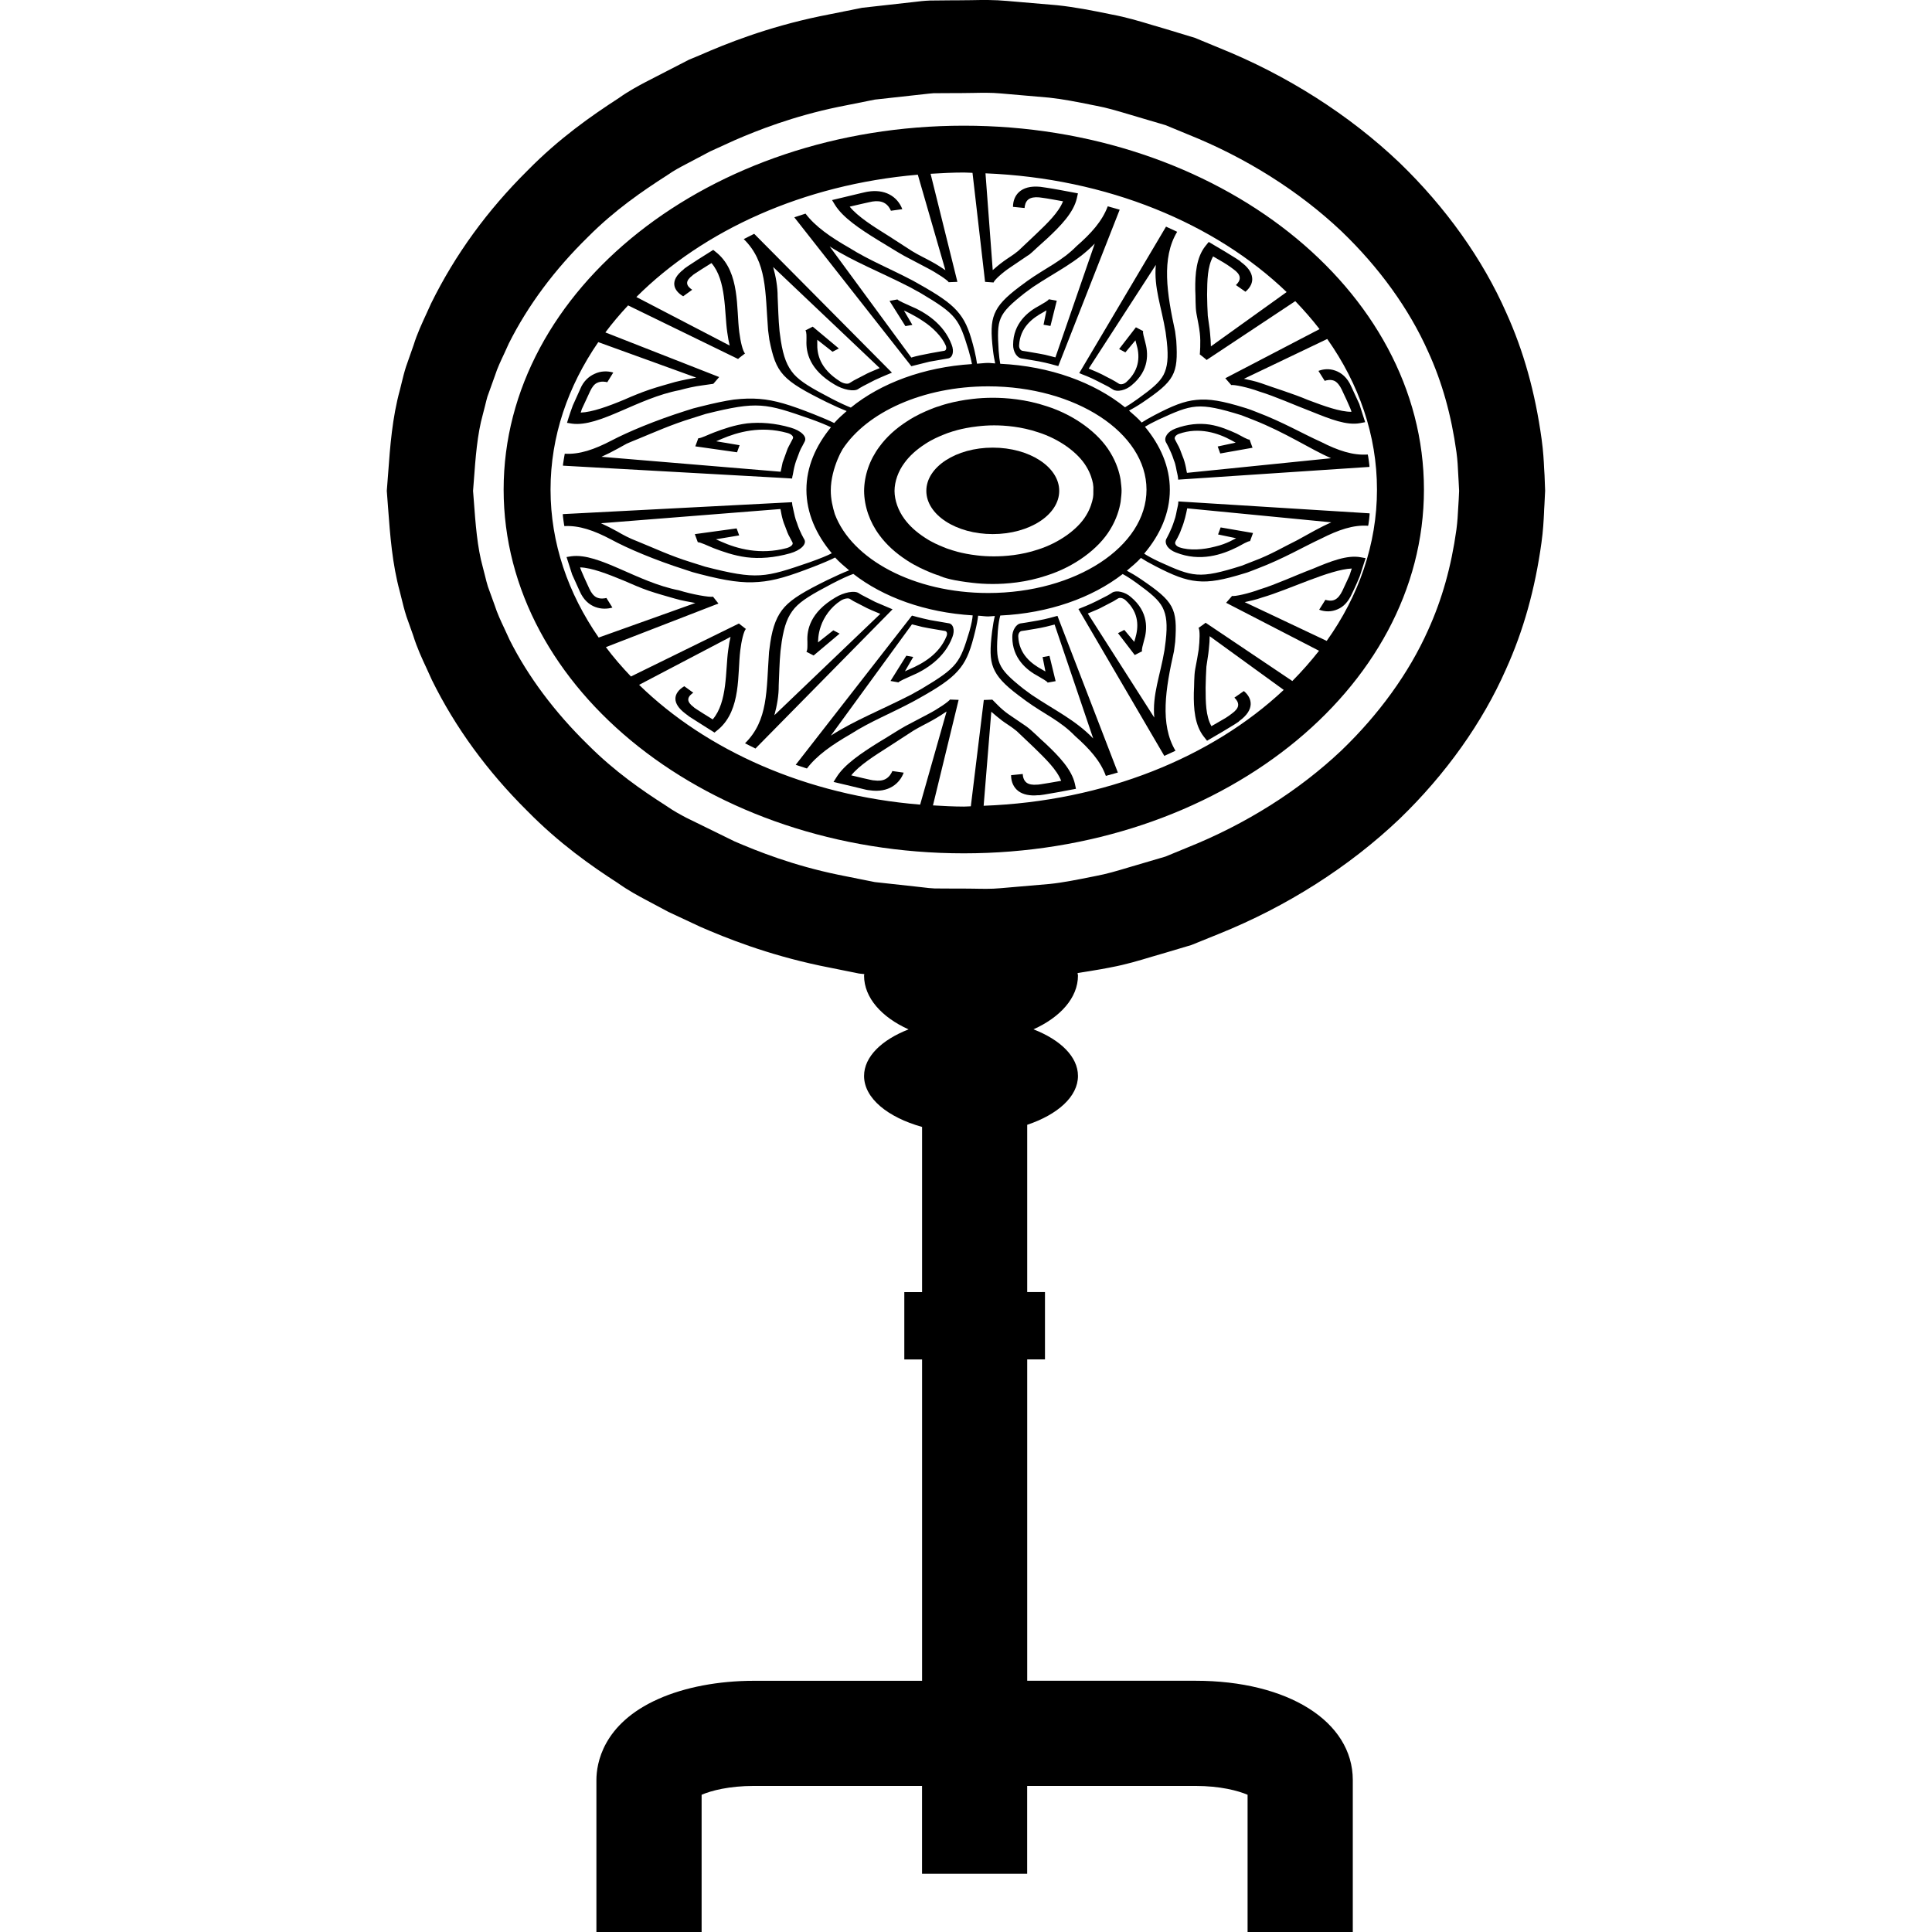 <?xml version="1.0" encoding="iso-8859-1"?>
<!-- Uploaded to: SVG Repo, www.svgrepo.com, Generator: SVG Repo Mixer Tools -->
<!DOCTYPE svg PUBLIC "-//W3C//DTD SVG 1.1//EN" "http://www.w3.org/Graphics/SVG/1.1/DTD/svg11.dtd">
<svg fill="#000000" version="1.1" id="Capa_1" xmlns="http://www.w3.org/2000/svg" xmlns:xlink="http://www.w3.org/1999/xlink" 
	 width="800px" height="800px" viewBox="0 0 47.192 47.192"
	 xml:space="preserve">
<g>
	<g>
		<path d="M37.728,11.612c-0.004-0.047-0.006-0.102-0.01-0.162c-0.008-0.182-0.021-0.431-0.062-0.725
			c-0.157-1.139-0.44-2.154-0.865-3.09c-0.575-1.304-1.473-2.566-2.602-3.657c-1.229-1.172-2.757-2.144-4.408-2.808l-0.593-0.245
			l-0.717-0.218c-0.112-0.032-0.224-0.065-0.334-0.098c-0.313-0.095-0.637-0.191-0.973-0.253l-0.068-0.014
			c-0.407-0.083-0.83-0.168-1.279-0.215l-1.227-0.105c-0.294-0.027-0.583-0.024-0.87-0.018c-0.099,0.002-0.197,0.003-0.295,0.003
			H23.32l-0.602,0.006c-0.144,0.005-0.284,0.022-0.423,0.039L21.06,0.19l-1.029,0.206c-1.304,0.272-2.297,0.672-2.92,0.945
			L16.826,1.46l-1.06,0.546c-0.164,0.087-0.412,0.218-0.652,0.39c-0.666,0.432-1.452,0.979-2.227,1.768
			c-0.981,0.972-1.767,2.05-2.357,3.248c-0.036,0.082-0.073,0.163-0.111,0.244c-0.109,0.236-0.233,0.503-0.315,0.77L9.917,8.959
			C9.875,9.09,9.841,9.226,9.808,9.363L9.77,9.517c-0.19,0.692-0.241,1.387-0.29,2.059L9.448,11.99l0.031,0.411
			c0.05,0.672,0.101,1.368,0.288,2.053l0.042,0.168c0.032,0.134,0.066,0.269,0.119,0.437l0.163,0.458
			c0.095,0.306,0.218,0.571,0.328,0.806c0.038,0.082,0.075,0.164,0.132,0.29c0.568,1.154,1.355,2.231,2.327,3.194
			c0.785,0.799,1.57,1.347,2.202,1.755c0.276,0.196,0.526,0.328,0.69,0.415l0.556,0.297l0.774,0.362
			c0.633,0.276,1.627,0.676,2.936,0.953l0.947,0.191l0.129,0.014c0,0.013-0.006,0.025-0.006,0.037c0,0.542,0.432,1.019,1.087,1.313
			c-0.655,0.255-1.087,0.668-1.087,1.138c0,0.544,0.579,1.011,1.417,1.245v4.035h-0.434v1.645h0.434v7.849h-4.107
			c-0.002,0-0.003,0-0.004,0c-0.86,0-1.688,0.157-2.331,0.444c-1.366,0.608-1.513,1.588-1.513,1.981v3.711h2.57V43.84
			c0.231-0.1,0.671-0.216,1.274-0.216c0.001,0,0.002,0,0.003,0h4.107v2.146h2.568v-2.146h4.108c0.001,0,0.001,0,0.003,0
			c0.604,0,1.043,0.117,1.273,0.216v3.353h2.57v-3.714c-0.002-1.429-1.582-2.424-3.843-2.424c-0.001,0-0.003,0-0.004,0h-4.106
			v-7.849h0.434v-1.645h-0.434v-4.086c0.742-0.249,1.24-0.688,1.24-1.194c0-0.47-0.431-0.883-1.087-1.138
			c0.656-0.295,1.087-0.771,1.087-1.313c0-0.021-0.009-0.041-0.01-0.062c0.259-0.043,0.523-0.081,0.773-0.131l0.054-0.011
			c0.35-0.065,0.673-0.162,0.985-0.256c0.111-0.033,0.223-0.067,0.346-0.101l0.621-0.185l0.672-0.272
			c1.658-0.667,3.186-1.639,4.42-2.815c1.124-1.086,2.021-2.349,2.591-3.643c0.429-0.947,0.713-1.961,0.87-3.101
			c0.041-0.293,0.053-0.542,0.062-0.724c0.002-0.061,0.004-0.115,0.01-0.195l0.017-0.346L37.728,11.612z M35.632,12.19
			c-0.004,0.066-0.01,0.142-0.014,0.227c-0.007,0.141-0.016,0.315-0.043,0.52c-0.126,0.907-0.352,1.709-0.695,2.462
			c-0.463,1.036-1.197,2.052-2.117,2.935c-1.039,0.981-2.336,1.799-3.756,2.367l-0.539,0.222l-0.553,0.163
			c-0.117,0.033-0.236,0.068-0.354,0.104c-0.273,0.082-0.531,0.159-0.793,0.207l-0.084,0.017c-0.37,0.074-0.721,0.145-1.043,0.178
			l-1.206,0.104c-0.224,0.021-0.442,0.015-0.658,0.011c-0.104-0.001-0.208-0.003-0.311-0.003l-0.104,0.001l-0.531-0.003
			c-0.096-0.003-0.188-0.015-0.281-0.026c-0.07-0.008-0.14-0.016-0.196-0.022l-0.987-0.108l-0.883-0.177
			c-1.121-0.231-1.981-0.575-2.542-0.817l-1.177-0.577c-0.134-0.071-0.301-0.158-0.508-0.302c-0.57-0.365-1.241-0.825-1.897-1.483
			c-0.816-0.797-1.466-1.672-1.911-2.558c-0.042-0.094-0.086-0.188-0.13-0.282c-0.089-0.189-0.173-0.368-0.239-0.574l-0.163-0.45
			c-0.027-0.084-0.047-0.172-0.069-0.258l-0.055-0.215c-0.136-0.488-0.177-1.049-0.221-1.643l-0.017-0.22l0.017-0.22
			c0.044-0.594,0.084-1.154,0.223-1.651l0.052-0.202c0.022-0.088,0.043-0.177,0.058-0.226l0.189-0.527
			c0.053-0.167,0.137-0.346,0.226-0.535c0.044-0.094,0.087-0.188,0.108-0.238c0.466-0.929,1.116-1.804,1.942-2.611
			c0.646-0.648,1.317-1.109,1.921-1.496c0.172-0.121,0.332-0.204,0.473-0.278l0.583-0.308l0.606-0.276
			c0.55-0.238,1.411-0.58,2.526-0.811l0.889-0.178l1.179-0.13c0.093-0.011,0.187-0.021,0.255-0.026l0.541-0.003h0.124
			c0.104,0,0.207-0.001,0.311-0.004c0.217-0.004,0.433-0.009,0.662,0.012l1.187,0.103c0.338,0.036,0.688,0.106,1.059,0.181
			l0.097,0.019c0.249,0.046,0.507,0.123,0.78,0.204c0.117,0.036,0.236,0.071,0.343,0.102l0.563,0.166l0.545,0.225
			c1.416,0.566,2.711,1.383,3.746,2.36c0.926,0.887,1.66,1.903,2.125,2.949c0.34,0.742,0.565,1.545,0.691,2.454
			c0.028,0.203,0.035,0.378,0.042,0.518c0.004,0.085,0.009,0.161,0.011,0.192l0.012,0.236L35.632,12.19z"/>
		<path d="M30.714,13.889c0.635-0.241,1.125-0.533,1.562-0.735c0.415-0.21,0.781-0.338,1.141-0.311
			c0.01,0.001,0.045-0.304,0.037-0.304l-4.672-0.291c0,0,0.003,0.062-0.021,0.15c-0.023,0.088-0.035,0.211-0.08,0.324
			c-0.071,0.232-0.191,0.439-0.191,0.44c-0.029,0.055-0.016,0.123,0.023,0.184c0.043,0.06,0.117,0.115,0.211,0.15
			c0.597,0.237,1.133,0.05,1.498-0.132c0.11-0.06,0.266-0.15,0.312-0.146l0,0l0.073-0.198l-0.791-0.137l-0.063,0.172l0.441,0.092
			c-0.021,0.006-0.221,0.138-0.516,0.205c-0.287,0.075-0.619,0.102-0.869,0.017c-0.079-0.027-0.123-0.088-0.098-0.137
			c-0.006-0.003,0.088-0.135,0.147-0.315c0.075-0.175,0.12-0.389,0.141-0.5l3.521,0.342c-0.263,0.113-0.531,0.27-0.837,0.438
			c-0.326,0.159-0.646,0.354-1.059,0.507l-0.291,0.114c-1.053,0.333-1.197,0.275-2.021-0.098c-0.176-0.083-0.284-0.144-0.364-0.196
			c0.39-0.46,0.627-0.99,0.627-1.562c0-0.563-0.231-1.083-0.608-1.538c0.078-0.048,0.187-0.105,0.332-0.175
			c0.821-0.375,0.967-0.434,2.023-0.107l0.29,0.113c0.808,0.319,1.385,0.712,1.901,0.938l-3.519,0.357
			c-0.008,0.002-0.026-0.221-0.114-0.421c-0.037-0.103-0.074-0.205-0.117-0.274c-0.037-0.072-0.062-0.12-0.062-0.12
			c-0.013-0.025-0.009-0.052,0.01-0.079c0.02-0.025,0.051-0.046,0.088-0.059c0.492-0.173,0.957-0.018,1.28,0.158
			c0.036,0.02,0.071,0.039,0.104,0.057l-0.439,0.094l0.062,0.171l0.789-0.14l-0.072-0.198h0.001
			c-0.048,0.004-0.199-0.087-0.313-0.146c-0.185-0.084-0.41-0.182-0.662-0.222c-0.256-0.039-0.543-0.013-0.836,0.097
			c-0.096,0.036-0.17,0.09-0.211,0.152c-0.041,0.061-0.052,0.126-0.022,0.183c0,0,0.122,0.208,0.194,0.44
			c0.049,0.111,0.058,0.236,0.082,0.323c0.022,0.088,0.022,0.15,0.022,0.15l4.672-0.311c0.009-0.001-0.035-0.305-0.041-0.303
			c-0.36,0.027-0.728-0.097-1.142-0.308c-0.443-0.198-0.934-0.487-1.569-0.727c0,0-0.073-0.029-0.146-0.057
			c-0.073-0.027-0.151-0.05-0.151-0.05c-0.545-0.169-0.866-0.224-1.177-0.192c-0.305,0.029-0.582,0.142-1.022,0.372
			c-0.134,0.07-0.231,0.127-0.315,0.181c-0.092-0.104-0.199-0.196-0.309-0.291c0.092-0.05,0.188-0.104,0.318-0.19
			c0.794-0.537,0.888-0.697,0.836-1.521l-0.029-0.229c-0.199-0.915-0.339-1.786,0.051-2.428l-0.272-0.126l-2.07,3.493l-0.05,0.084
			l0.062,0.027c0,0,0.199,0.072,0.387,0.171c0.096,0.049,0.189,0.098,0.261,0.134c0.067,0.042,0.114,0.07,0.114,0.07
			c0.052,0.033,0.125,0.039,0.213,0.019c0.085-0.019,0.173-0.063,0.242-0.123c0.443-0.366,0.408-0.791,0.328-1.072
			c-0.023-0.091-0.063-0.219-0.045-0.252v0.001l-0.178-0.093l-0.41,0.531l0.153,0.081l0.246-0.294
			c0.007,0.028,0.015,0.057,0.022,0.087c0.078,0.254,0.107,0.616-0.244,0.932c-0.055,0.05-0.137,0.069-0.182,0.041
			c0,0-0.129-0.085-0.292-0.163c-0.157-0.089-0.348-0.167-0.446-0.207l1.64-2.533c-0.052,0.561,0.138,1.024,0.239,1.644l0.029,0.229
			c0.043,0.396,0.016,0.625-0.08,0.814c-0.101,0.188-0.285,0.339-0.636,0.591c-0.125,0.089-0.224,0.154-0.305,0.201
			c-0.753-0.608-1.83-1.005-3.048-1.063c-0.016-0.08-0.028-0.186-0.039-0.323c-0.045-0.765-0.03-0.878,0.638-1.406l0.2-0.146
			c0.562-0.375,1.074-0.608,1.51-1.061l-0.961,2.78c0,0-0.05-0.013-0.125-0.032c-0.074-0.021-0.173-0.044-0.273-0.06
			c-0.201-0.037-0.403-0.068-0.403-0.068c-0.026-0.003-0.05-0.02-0.065-0.045c-0.016-0.025-0.023-0.056-0.021-0.089
			C24.915,8,25.218,7.771,25.478,7.63c0.031-0.018,0.059-0.034,0.084-0.049L25.49,7.932l0.169,0.03l0.154-0.617L25.618,7.31l0,0
			c-0.013,0.035-0.143,0.104-0.232,0.157c-0.28,0.146-0.637,0.435-0.639,0.952c-0.002,0.084,0.021,0.165,0.061,0.229
			c0.041,0.064,0.095,0.103,0.154,0.109c0,0,0.207,0.033,0.414,0.07c0.207,0.039,0.409,0.098,0.409,0.098l0.065,0.017l0.035-0.089
			l1.465-3.731L27.058,5.04c-0.135,0.363-0.406,0.662-0.76,0.971c-0.363,0.369-0.759,0.535-1.199,0.848l-0.199,0.147
			c-0.348,0.262-0.518,0.444-0.607,0.662c-0.088,0.216-0.087,0.464-0.038,0.89c0.016,0.137,0.035,0.229,0.054,0.319
			c-0.058-0.001-0.112-0.012-0.171-0.012c-0.094,0-0.181,0.015-0.273,0.019c-0.013-0.091-0.029-0.187-0.063-0.327
			c-0.105-0.425-0.195-0.673-0.363-0.888c-0.17-0.219-0.409-0.396-0.868-0.66L22.308,6.86c-0.57-0.301-1.072-0.499-1.557-0.803
			c-0.465-0.266-0.833-0.52-1.075-0.839l-0.274,0.09l2.859,3.637c0,0,0.22-0.055,0.44-0.11c0.223-0.04,0.446-0.078,0.446-0.078
			c0.06-0.006,0.101-0.046,0.12-0.109c0.018-0.063,0.012-0.144-0.021-0.228c-0.194-0.519-0.663-0.804-1.019-0.95
			c-0.115-0.053-0.28-0.122-0.306-0.156l0,0L21.728,7.35l0.388,0.616l0.17-0.03L22.08,7.585c0.017,0.008,0.244,0.107,0.472,0.262
			c0.23,0.149,0.456,0.377,0.548,0.59c0.029,0.068,0.011,0.128-0.041,0.133c0,0-0.598,0.097-0.799,0.164L20.266,6.02
			c0.578,0.369,1.229,0.62,1.959,0.994l0.263,0.145c0.89,0.527,0.938,0.638,1.173,1.404c0.041,0.142,0.066,0.249,0.081,0.33
			c-1.184,0.075-2.226,0.468-2.959,1.063c-0.117-0.046-0.262-0.112-0.474-0.221c-0.488-0.255-0.748-0.407-0.917-0.595
			c-0.167-0.194-0.255-0.419-0.319-0.817l-0.031-0.229c-0.031-0.306-0.033-0.582-0.047-0.845c0.001-0.242-0.045-0.497-0.11-0.727
			l2.603,2.469c0,0-0.047,0.02-0.119,0.05c-0.072,0.03-0.167,0.069-0.257,0.119c-0.092,0.048-0.184,0.096-0.253,0.131
			c-0.066,0.041-0.111,0.068-0.111,0.068c-0.022,0.014-0.058,0.017-0.101,0.009c-0.043-0.008-0.086-0.026-0.125-0.05
			c-0.506-0.319-0.567-0.679-0.559-0.934c0-0.03,0-0.059,0-0.085l0.373,0.293l0.154-0.08l-0.638-0.533l-0.179,0.092
			c0.033,0.032,0.026,0.16,0.026,0.251c-0.011,0.278,0.066,0.71,0.695,1.076c0.1,0.06,0.214,0.104,0.321,0.124
			c0.108,0.02,0.194,0.015,0.246-0.018c0,0,0.047-0.034,0.124-0.074c0.077-0.04,0.179-0.093,0.281-0.145
			c0.209-0.097,0.421-0.182,0.421-0.182l-3.365-3.392L18.167,5.84c0.571,0.559,0.521,1.273,0.595,2.23l0.031,0.23
			c0.164,0.823,0.307,0.982,1.403,1.524c0.199,0.097,0.354,0.165,0.485,0.217c-0.108,0.094-0.212,0.188-0.304,0.292
			c-0.124-0.061-0.28-0.128-0.492-0.212c-0.589-0.233-0.954-0.347-1.337-0.377c-0.191-0.015-0.386-0.01-0.62,0.016
			c-0.225,0.032-0.482,0.087-0.813,0.17c0,0-0.092,0.024-0.184,0.047c-0.089,0.028-0.178,0.056-0.178,0.056
			c-0.752,0.238-1.414,0.517-1.818,0.729c-0.416,0.217-0.78,0.343-1.14,0.321c0,0-0.052,0.29-0.043,0.292l5.443,0.304l0.154,0.01
			c-0.002,0,0.008-0.072,0.011-0.072c0.008,0.003,0.027-0.226,0.114-0.432c0.037-0.106,0.076-0.21,0.12-0.281
			c0.039-0.074,0.064-0.123,0.064-0.123c0.027-0.058,0.01-0.12-0.053-0.182s-0.165-0.117-0.29-0.153
			c-0.388-0.114-0.746-0.137-1.067-0.104c-0.311,0.04-0.583,0.137-0.803,0.22c-0.147,0.055-0.327,0.148-0.389,0.143h0.001
			l-0.073,0.198l1.019,0.145l0.063-0.173l-0.571-0.096c0.041-0.018,0.083-0.037,0.128-0.056c0.398-0.17,0.952-0.328,1.603-0.149
			c0.103,0.026,0.167,0.088,0.141,0.138c0,0-0.019,0.035-0.048,0.092c-0.027,0.058-0.077,0.13-0.104,0.221
			c-0.033,0.089-0.066,0.185-0.098,0.271c-0.02,0.091-0.037,0.172-0.048,0.227l-4.377-0.365c0.13-0.058,0.264-0.125,0.402-0.202
			c0.07-0.04,0.143-0.079,0.217-0.12c0.086-0.04,0.188-0.077,0.284-0.118c0.392-0.161,0.801-0.345,1.294-0.497l0.351-0.111
			c1.279-0.318,1.457-0.258,2.55,0.121c0.238,0.086,0.399,0.152,0.507,0.206c-0.371,0.452-0.599,0.968-0.599,1.525
			c0,0.568,0.236,1.094,0.62,1.552c-0.107,0.056-0.278,0.126-0.541,0.22c-1.097,0.376-1.277,0.435-2.553,0.108l-0.351-0.111
			c-0.496-0.153-0.897-0.344-1.293-0.504c-0.209-0.079-0.366-0.165-0.497-0.242c-0.139-0.077-0.272-0.145-0.403-0.204l4.382-0.347
			c0.008-0.002,0.027,0.221,0.115,0.421c0.036,0.103,0.075,0.205,0.117,0.274c0.038,0.072,0.063,0.12,0.063,0.12
			c0.013,0.024,0.005,0.052-0.023,0.078c-0.027,0.025-0.069,0.047-0.119,0.061c-0.648,0.173-1.209,0.017-1.602-0.159
			c-0.045-0.019-0.088-0.039-0.126-0.056l0.569-0.095l-0.063-0.171l-1.021,0.14l0.073,0.198l0,0c0.06-0.004,0.245,0.087,0.385,0.144
			c0.221,0.084,0.494,0.182,0.805,0.223c0.317,0.039,0.68,0.013,1.067-0.097c0.125-0.036,0.228-0.091,0.292-0.153
			c0.062-0.061,0.084-0.126,0.055-0.182c0,0-0.116-0.19-0.182-0.406c-0.044-0.103-0.064-0.214-0.083-0.297
			c-0.018-0.083-0.03-0.138-0.03-0.138c-0.003,0-0.006-0.072-0.006-0.072l-0.154,0.008l-5.446,0.283
			c-0.008,0.001,0.033,0.294,0.038,0.293c0.359-0.021,0.724,0.106,1.14,0.326c0.397,0.216,1.06,0.499,1.812,0.739
			c0,0,0.087,0.029,0.176,0.058c0.091,0.024,0.182,0.049,0.182,0.049c0.654,0.169,1.044,0.224,1.434,0.192
			c0.384-0.028,0.75-0.142,1.343-0.372c0.23-0.089,0.399-0.162,0.526-0.225c0.102,0.111,0.221,0.212,0.342,0.313
			c-0.14,0.054-0.312,0.131-0.533,0.238c-0.551,0.271-0.852,0.448-1.043,0.657c-0.185,0.205-0.289,0.47-0.349,0.868l-0.031,0.23
			c-0.068,0.954-0.017,1.669-0.587,2.232l0.255,0.128l3.349-3.401c0,0-0.21-0.089-0.421-0.179c-0.103-0.053-0.205-0.106-0.281-0.145
			c-0.078-0.038-0.125-0.072-0.125-0.072c-0.052-0.033-0.138-0.039-0.246-0.02c-0.105,0.021-0.221,0.065-0.319,0.125
			c-0.626,0.367-0.703,0.801-0.688,1.075c0,0.092,0.007,0.221-0.026,0.252l0,0l0.178,0.092l0.635-0.534l-0.154-0.081l-0.373,0.295
			c0.001-0.014-0.005-0.192,0.069-0.399c0.072-0.212,0.236-0.461,0.486-0.621c0.079-0.05,0.18-0.07,0.225-0.041
			c0,0,0.033,0.02,0.085,0.053c0.054,0.027,0.128,0.065,0.208,0.107c0.157,0.089,0.35,0.162,0.448,0.204l-2.588,2.476
			c0.063-0.229,0.109-0.487,0.106-0.726c0.013-0.261,0.015-0.541,0.044-0.843l0.03-0.231c0.063-0.398,0.147-0.62,0.314-0.815
			c0.168-0.189,0.427-0.342,0.913-0.597c0.248-0.129,0.403-0.197,0.522-0.24c0.733,0.571,1.758,0.943,2.915,1.013
			c-0.006,0.084-0.026,0.198-0.079,0.387c-0.232,0.765-0.281,0.878-1.168,1.406l-0.261,0.146c-0.728,0.373-1.379,0.627-1.956,0.998
			l1.981-2.718c0,0,0.05,0.012,0.124,0.031c0.074,0.021,0.174,0.045,0.274,0.061c0.201,0.036,0.403,0.069,0.403,0.069
			c0.026,0.002,0.044,0.018,0.052,0.044c0.007,0.025,0.004,0.056-0.011,0.09c-0.178,0.434-0.575,0.663-0.907,0.804
			c-0.038,0.017-0.074,0.033-0.107,0.048l0.203-0.35l-0.169-0.031l-0.386,0.617l0.194,0.035c0.026-0.034,0.19-0.104,0.305-0.156
			c0.354-0.146,0.823-0.436,1.013-0.952c0.032-0.083,0.039-0.165,0.02-0.229s-0.061-0.104-0.121-0.109c0,0-0.223-0.037-0.446-0.077
			c-0.223-0.047-0.441-0.109-0.441-0.109l-2.84,3.645l0.274,0.09c0.242-0.319,0.607-0.575,1.071-0.842
			c0.484-0.311,0.984-0.502,1.553-0.809l0.261-0.147c0.458-0.263,0.695-0.443,0.865-0.662c0.167-0.215,0.256-0.464,0.359-0.89
			c0.04-0.164,0.062-0.284,0.073-0.382c0.083,0.003,0.162,0.018,0.246,0.018c0.055,0,0.107-0.01,0.162-0.011
			c-0.024,0.097-0.046,0.216-0.067,0.378c-0.052,0.425-0.055,0.674,0.032,0.889c0.089,0.216,0.258,0.403,0.604,0.664l0.199,0.148
			c0.438,0.318,0.83,0.478,1.192,0.853c0.351,0.311,0.621,0.61,0.752,0.974l0.293-0.082l-1.441-3.737l-0.034-0.09l-0.065,0.017
			c0,0-0.203,0.06-0.408,0.096c-0.207,0.039-0.414,0.069-0.414,0.069c-0.061,0.006-0.113,0.045-0.154,0.109
			c-0.041,0.063-0.064,0.145-0.062,0.228c-0.002,0.517,0.353,0.808,0.632,0.955c0.089,0.053,0.219,0.123,0.231,0.156l0.195-0.035
			l-0.15-0.618l-0.168,0.03l0.069,0.352c-0.026-0.016-0.055-0.032-0.084-0.049c-0.26-0.141-0.562-0.374-0.58-0.808
			c-0.003-0.067,0.035-0.128,0.087-0.133c0,0,0.15-0.019,0.325-0.052c0.177-0.027,0.374-0.077,0.476-0.105l0.943,2.783
			c-0.434-0.452-0.943-0.689-1.501-1.064L25,16.826c-0.664-0.528-0.677-0.645-0.627-1.408c0.016-0.187,0.036-0.299,0.06-0.383
			c1.187-0.056,2.24-0.432,2.99-1.013c0.088,0.046,0.192,0.112,0.344,0.221c0.35,0.254,0.533,0.407,0.631,0.595
			c0.097,0.192,0.121,0.418,0.076,0.815l-0.03,0.23c-0.104,0.62-0.3,1.082-0.249,1.645l-1.624-2.542c0,0,0.047-0.02,0.118-0.05
			c0.072-0.029,0.167-0.068,0.258-0.119c0.092-0.048,0.184-0.096,0.252-0.131c0.066-0.041,0.111-0.068,0.111-0.068
			c0.021-0.014,0.053-0.017,0.088-0.009c0.033,0.009,0.066,0.026,0.094,0.051c0.35,0.319,0.314,0.678,0.238,0.934
			c-0.01,0.029-0.018,0.059-0.023,0.085l-0.244-0.293l-0.154,0.08L27.718,16l0.18-0.092c-0.02-0.032,0.021-0.161,0.044-0.252
			c0.085-0.276,0.12-0.708-0.32-1.074c-0.069-0.061-0.155-0.104-0.241-0.124c-0.086-0.021-0.16-0.015-0.213,0.017
			c0,0.001-0.044,0.031-0.113,0.07c-0.071,0.037-0.166,0.085-0.262,0.134c-0.189,0.096-0.388,0.171-0.388,0.171l-0.063,0.026
			l0.049,0.084l2.049,3.504l0.273-0.126c-0.387-0.645-0.242-1.518-0.037-2.431l0.03-0.229c0.058-0.823-0.034-0.983-0.825-1.522
			c-0.146-0.099-0.258-0.164-0.356-0.216c0.12-0.101,0.241-0.201,0.343-0.312c0.089,0.058,0.199,0.122,0.352,0.2
			c0.44,0.228,0.719,0.339,1.023,0.368c0.312,0.031,0.629-0.029,1.176-0.198C30.423,14.004,30.714,13.889,30.714,13.889z
			 M20.391,12.556c-0.053-0.174-0.098-0.366-0.098-0.575c0.001-0.284,0.081-0.55,0.163-0.752c0.032-0.069,0.057-0.139,0.098-0.205
			c0.009-0.016,0.02-0.038,0.028-0.052c0.591-0.902,1.961-1.535,3.556-1.535c2.132,0,3.867,1.132,3.867,2.524
			s-1.734,2.524-3.867,2.524C22.321,14.485,20.804,13.661,20.391,12.556z"/>
		<path d="M27.396,11.981c0-0.062-0.01-0.146-0.025-0.272c-0.027-0.16-0.095-0.403-0.251-0.657
			c-0.288-0.483-0.884-0.916-1.549-1.128c-0.509-0.171-0.998-0.208-1.32-0.208c-0.18,0-0.348,0.011-0.498,0.029
			c-0.491,0.056-0.809,0.175-0.805,0.175c0,0-0.09,0.022-0.235,0.084c-0.114,0.047-0.327,0.135-0.554,0.285
			c-0.284,0.183-0.506,0.387-0.678,0.622c-0.238,0.318-0.371,0.701-0.374,1.081c0.003,0.376,0.136,0.759,0.372,1.077
			c0.173,0.236,0.396,0.439,0.678,0.622c0.227,0.148,0.432,0.234,0.553,0.285c0.058,0.024,0.149,0.061,0.22,0.08
			c0.133,0.066,0.376,0.129,0.821,0.18c0.151,0.018,0.319,0.029,0.497,0.029c0.324,0,0.814-0.036,1.319-0.207
			c0.669-0.212,1.265-0.646,1.552-1.126c0.157-0.256,0.225-0.5,0.254-0.673C27.388,12.128,27.397,12.043,27.396,11.981z
			 M26.706,12.084c-0.002,0.021-0.005,0.046-0.008,0.073c-0.02,0.103-0.062,0.261-0.167,0.432c-0.205,0.344-0.666,0.672-1.176,0.834
			c-0.411,0.138-0.812,0.167-1.076,0.167c-0.146,0-0.283-0.008-0.408-0.023c-0.397-0.045-0.654-0.14-0.656-0.142l-0.046-0.014
			c-0.026-0.008-0.073-0.025-0.136-0.052c-0.105-0.043-0.265-0.109-0.438-0.224c-0.213-0.138-0.377-0.287-0.502-0.457
			c-0.153-0.206-0.242-0.457-0.243-0.686c0.001-0.232,0.09-0.483,0.245-0.689c0.124-0.169,0.288-0.318,0.502-0.457
			c0.173-0.114,0.332-0.18,0.439-0.224c0.093-0.04,0.151-0.057,0.18-0.066c0.002-0.001,0.259-0.096,0.658-0.141
			c0.123-0.015,0.26-0.025,0.406-0.025c0.264,0,0.666,0.03,1.08,0.17c0.507,0.161,0.967,0.488,1.174,0.835
			c0.104,0.168,0.146,0.327,0.163,0.416c0.004,0.033,0.007,0.062,0.01,0.087L26.706,12.084L26.706,12.084z"/>
		<ellipse cx="24.25" cy="11.99" rx="1.623" ry="1.056"/>
		<path d="M23.542,3.07c-6.198,0-11.24,3.987-11.24,8.888c0,4.9,5.042,8.886,11.24,8.886c6.197,0,11.24-3.986,11.24-8.886
			S29.74,3.07,23.542,3.07z M31.567,16.635l-2.119-1.424c0.003,0.004-0.173,0.127-0.173,0.127c0.04,0.048,0.03,0.307,0.005,0.527
			c-0.021,0.147-0.053,0.305-0.085,0.477c-0.031,0.169-0.022,0.394-0.034,0.58c-0.007,0.389,0.023,0.792,0.243,1.071l0.08,0.101
			c0,0,0.8-0.461,0.786-0.481c0.393-0.284,0.316-0.565,0.113-0.733l-0.231,0.161c0.039,0.037,0.104,0.111,0.091,0.196
			c-0.009,0.063-0.062,0.129-0.154,0.194c0,0-0.115,0.092-0.244,0.16c-0.127,0.074-0.254,0.147-0.254,0.147
			c-0.14-0.251-0.141-0.583-0.142-0.941c0.001-0.177,0.011-0.352,0.019-0.513c0.019-0.152,0.047-0.286,0.059-0.418
			c0.015-0.134,0.021-0.24,0.021-0.326l1.809,1.312c-1.756,1.647-4.381,2.722-7.33,2.83c0.032-0.396,0.135-1.659,0.187-2.297
			c0.067,0.061,0.153,0.131,0.264,0.218c0.104,0.079,0.228,0.146,0.359,0.257c0.137,0.13,0.279,0.266,0.418,0.397
			c0.281,0.275,0.557,0.538,0.666,0.816c0,0-0.584,0.104-0.586,0.093c-0.113,0.01-0.201-0.005-0.259-0.048
			c-0.077-0.058-0.092-0.158-0.094-0.212l-0.285,0.029c0,0.163,0.062,0.3,0.177,0.388c0.117,0.087,0.283,0.121,0.486,0.101
			c0.002,0.022,0.922-0.156,0.922-0.156l-0.027-0.126c-0.08-0.348-0.387-0.668-0.707-0.971c-0.16-0.139-0.33-0.322-0.484-0.432
			c-0.148-0.101-0.295-0.2-0.428-0.291c-0.09-0.063-0.192-0.15-0.269-0.229c-0.074-0.075-0.127-0.127-0.128-0.129l-0.208,0.008
			l-0.317,2.597c-0.057,0.001-0.112,0.007-0.169,0.007c-0.255,0-0.506-0.015-0.756-0.029l0.627-2.578l-0.208-0.007
			c0.001-0.004,0.002-0.007,0.002-0.007c-0.032,0.055-0.302,0.24-0.541,0.363c-0.172,0.091-0.36,0.19-0.552,0.291
			c-0.199,0.111-0.434,0.268-0.648,0.393c-0.433,0.27-0.847,0.548-1.038,0.86L20.36,19.1c0,0,0.219,0.052,0.438,0.104
			c0.109,0.026,0.219,0.053,0.301,0.073c0.082,0.022,0.139,0.027,0.139,0.026c0.476,0.073,0.743-0.174,0.836-0.43l-0.277-0.039
			c-0.021,0.051-0.072,0.146-0.168,0.196c-0.071,0.038-0.166,0.048-0.277,0.032c-0.004,0.013-0.559-0.123-0.559-0.123
			c0.199-0.249,0.569-0.479,0.949-0.722c0.187-0.122,0.379-0.247,0.565-0.367c0.176-0.107,0.329-0.176,0.467-0.255
			c0.145-0.081,0.257-0.155,0.348-0.216l-0.646,2.275c-2.781-0.226-5.222-1.324-6.865-2.926c0.337-0.177,1.605-0.842,2.234-1.172
			c-0.021,0.086-0.041,0.193-0.058,0.327c-0.069,0.49-0.013,1.266-0.378,1.689c0,0-0.474-0.29-0.466-0.301
			c-0.086-0.064-0.131-0.126-0.131-0.183c0-0.077,0.077-0.138,0.123-0.167l-0.22-0.159c-0.141,0.084-0.218,0.192-0.217,0.307
			c0.001,0.116,0.08,0.235,0.23,0.351c0,0,0.042,0.032,0.107,0.082c0.069,0.043,0.161,0.102,0.251,0.16
			c0.184,0.116,0.367,0.232,0.367,0.232l0.103-0.084c0.554-0.481,0.455-1.354,0.527-1.926c0.027-0.221,0.084-0.479,0.143-0.527
			c0,0-0.002,0.001-0.008,0.005l-0.169-0.132l-2.637,1.294c-0.22-0.23-0.426-0.468-0.612-0.717l2.749-1.065l-0.132-0.167
			c-0.093,0.018-0.511-0.056-0.834-0.156c-1.025-0.2-1.949-0.918-2.623-0.832l-0.121,0.019c0,0,0.068,0.214,0.137,0.428
			c0.091,0.202,0.183,0.405,0.183,0.405c0.186,0.43,0.565,0.47,0.8,0.402l-0.146-0.235c-0.05,0.013-0.151,0.03-0.245-0.016
			c-0.067-0.036-0.124-0.106-0.171-0.208c0,0-0.242-0.515-0.224-0.523c0.278,0.009,0.664,0.158,1.063,0.323
			c0.197,0.084,0.397,0.175,0.607,0.247c0.215,0.073,0.442,0.135,0.629,0.189c0.198,0.059,0.376,0.084,0.513,0.111l-2.361,0.844
			c-0.748-1.079-1.176-2.309-1.176-3.615c0-1.3,0.425-2.524,1.166-3.601c0.305,0.11,1.707,0.618,2.393,0.867
			c-0.138,0.024-0.311,0.055-0.515,0.106c-0.186,0.054-0.413,0.115-0.627,0.187c-0.21,0.072-0.418,0.157-0.612,0.243
			c-0.396,0.166-0.791,0.308-1.068,0.318c0,0,0.011-0.035,0.027-0.086c0.023-0.048,0.053-0.113,0.083-0.178
			c0.061-0.129,0.12-0.259,0.12-0.259c0.048-0.1,0.101-0.173,0.174-0.205c0.097-0.044,0.195-0.027,0.245-0.014L14.98,9.1
			c-0.151-0.045-0.312-0.037-0.457,0.032c-0.147,0.066-0.274,0.185-0.348,0.366c0,0-0.091,0.203-0.183,0.406
			c-0.078,0.208-0.142,0.424-0.142,0.424l0.121,0.02c0.674,0.09,1.603-0.624,2.629-0.818c0.165-0.046,0.367-0.093,0.537-0.114
			c0.166-0.024,0.283-0.04,0.287-0.041l0.143-0.165l-2.78-1.09c0.17-0.228,0.356-0.447,0.555-0.66l2.687,1.309
			c-0.004-0.005,0.168-0.134,0.168-0.134c0.004,0.003,0.008,0.005,0.008,0.005c-0.061-0.048-0.119-0.305-0.147-0.527
			c-0.075-0.573,0.021-1.446-0.533-1.925l-0.103-0.084c0,0-0.737,0.458-0.724,0.477c-0.36,0.277-0.241,0.521-0.01,0.656l0.22-0.159
			c-0.046-0.03-0.125-0.09-0.124-0.166c0-0.057,0.045-0.119,0.131-0.184c-0.008-0.01,0.464-0.302,0.464-0.302
			c0.366,0.422,0.313,1.196,0.385,1.689c0.018,0.134,0.038,0.24,0.06,0.326l-2.28-1.186c1.631-1.628,4.079-2.749,6.875-2.988
			c0.063,0.219,0.476,1.645,0.674,2.333c-0.09-0.059-0.203-0.137-0.348-0.214c-0.139-0.078-0.292-0.146-0.469-0.254
			c-0.187-0.121-0.38-0.245-0.568-0.367c-0.381-0.237-0.752-0.471-0.953-0.717c0,0,0.14-0.033,0.279-0.065
			c0.139-0.033,0.28-0.061,0.28-0.061c0.112-0.017,0.206-0.006,0.278,0.031c0.099,0.05,0.149,0.144,0.17,0.195l0.278-0.039
			c-0.059-0.156-0.169-0.284-0.316-0.36c-0.148-0.077-0.325-0.099-0.523-0.068c0,0-0.056,0.008-0.138,0.029
			c-0.082,0.02-0.192,0.046-0.301,0.072c-0.219,0.053-0.438,0.105-0.438,0.105l0.07,0.115c0.192,0.312,0.608,0.589,1.042,0.857
			c0.215,0.127,0.449,0.279,0.649,0.39c0.192,0.102,0.38,0.2,0.553,0.291c0.239,0.123,0.51,0.303,0.542,0.36
			c0,0-0.001-0.002-0.002-0.007l0.208-0.008l-0.655-2.64C23,4.229,23.269,4.214,23.543,4.214c0.071,0,0.141,0.007,0.212,0.008
			l0.307,2.663L24.27,6.9c0.012-0.055,0.215-0.241,0.399-0.363c0.135-0.091,0.28-0.19,0.43-0.291
			c0.076-0.041,0.16-0.135,0.242-0.206c0.082-0.075,0.166-0.149,0.246-0.222c0.323-0.302,0.633-0.622,0.715-0.969l0.028-0.126
			c0,0-0.229-0.043-0.459-0.086c-0.229-0.043-0.461-0.074-0.461-0.074c-0.491-0.048-0.666,0.222-0.666,0.49l0.283,0.028
			c0.003-0.054,0.019-0.155,0.096-0.212c0.058-0.042,0.146-0.059,0.261-0.048c0,0.001,0.146,0.017,0.291,0.044
			c0.146,0.026,0.291,0.052,0.291,0.052c-0.109,0.276-0.388,0.542-0.67,0.811c-0.139,0.131-0.283,0.267-0.42,0.397
			c-0.133,0.112-0.256,0.178-0.361,0.257c-0.112,0.081-0.198,0.156-0.266,0.216l-0.177-2.364c2.974,0.119,5.608,1.222,7.356,2.9
			c-0.352,0.252-1.342,0.962-1.85,1.327c-0.001-0.086-0.008-0.193-0.021-0.326c-0.01-0.128-0.036-0.269-0.055-0.42
			c-0.008-0.161-0.016-0.334-0.017-0.511c0.004-0.361,0.007-0.689,0.147-0.941c0,0,0.125,0.074,0.252,0.147
			c0.127,0.075,0.242,0.164,0.242,0.164c0.094,0.066,0.146,0.132,0.155,0.195c0.013,0.085-0.053,0.158-0.092,0.194l0.233,0.163
			c0.123-0.104,0.183-0.229,0.162-0.356c-0.019-0.13-0.113-0.257-0.277-0.374c0.016-0.021-0.782-0.486-0.782-0.486l-0.081,0.1
			c-0.221,0.277-0.253,0.679-0.248,1.067c0.012,0.185-0.001,0.414,0.029,0.582c0.031,0.171,0.066,0.325,0.082,0.477
			c0.027,0.221,0,0.521,0,0.521s0.17,0.132,0.166,0.136l2.166-1.437c0.211,0.219,0.41,0.447,0.593,0.683l-2.302,1.2l0.143,0.164
			c-0.004,0.001-0.008,0.003-0.008,0.003c0.072-0.017,0.422,0.056,0.693,0.157c0.394,0.12,0.842,0.324,1.297,0.498
			c0.438,0.176,0.84,0.338,1.172,0.274l0.119-0.023c0,0-0.071-0.223-0.143-0.445c-0.098-0.211-0.195-0.422-0.195-0.422
			c-0.096-0.225-0.246-0.342-0.394-0.393c-0.146-0.052-0.291-0.038-0.409,0.008l0.153,0.243c0.049-0.017,0.147-0.041,0.241,0.002
			c0.066,0.035,0.125,0.106,0.175,0.211c0,0,0.256,0.534,0.235,0.543c-0.274,0.001-0.66-0.138-1.057-0.288
			c-0.383-0.162-0.828-0.294-1.136-0.407c-0.166-0.059-0.315-0.084-0.431-0.111l2.035-0.973c0.773,1.095,1.215,2.348,1.215,3.679
			c0,1.337-0.445,2.597-1.228,3.696c-0.428-0.202-1.462-0.691-2.003-0.947c0.115-0.027,0.264-0.054,0.428-0.114
			c0.645-0.186,1.65-0.686,2.188-0.707c0,0-0.013,0.036-0.03,0.089c-0.014,0.054-0.043,0.123-0.076,0.189
			c-0.063,0.134-0.125,0.269-0.125,0.269c-0.051,0.104-0.109,0.176-0.176,0.211c-0.088,0.047-0.191,0.021-0.238,0.006l-0.152,0.242
			c0.146,0.056,0.304,0.054,0.449-0.01c0.152-0.062,0.268-0.194,0.351-0.38c0,0,0.103-0.208,0.19-0.423
			c0.071-0.223,0.144-0.446,0.144-0.446l-0.119-0.022c-0.332-0.062-0.737,0.099-1.169,0.281c-0.457,0.173-0.898,0.382-1.294,0.503
			c-0.271,0.101-0.616,0.179-0.69,0.161c0,0,0.002,0,0.008,0.003l-0.143,0.164l2.27,1.172
			C32.019,16.151,31.802,16.398,31.567,16.635z"/>
	</g>
</g>
</svg>